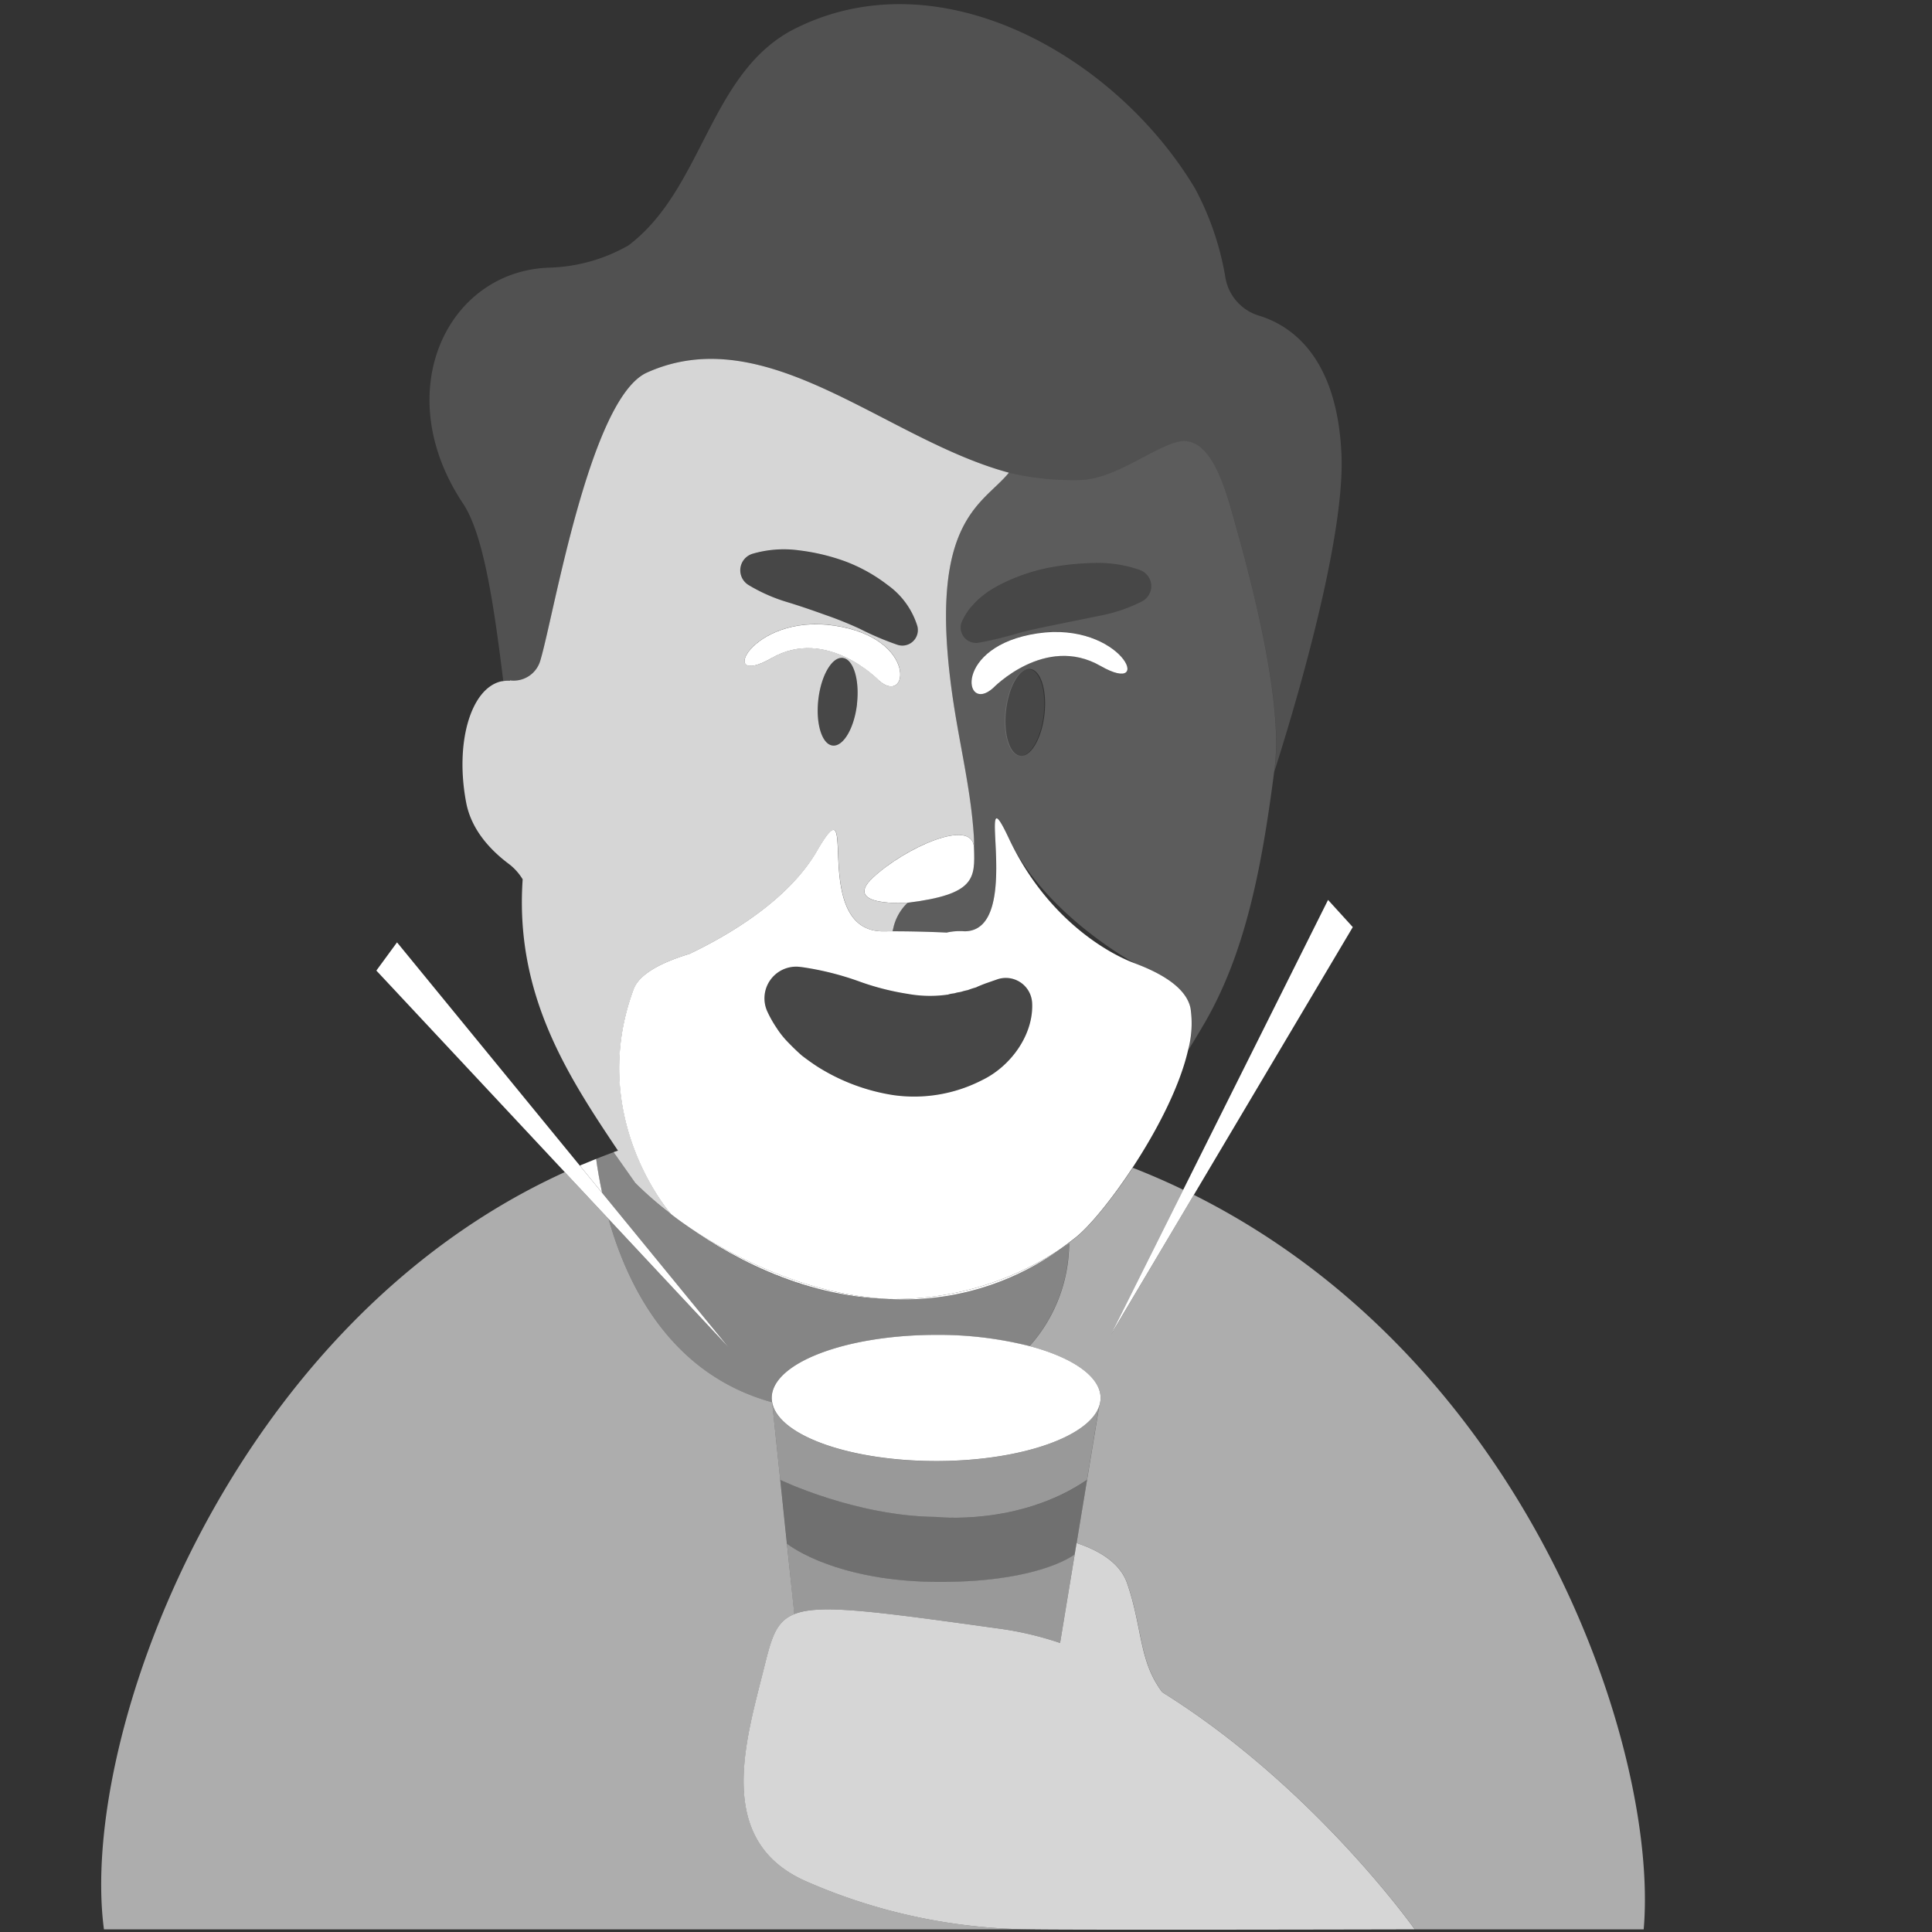 <svg viewBox="0 0 300 300" xmlns="http://www.w3.org/2000/svg"><rect x="0" y="0" width="300" height="300" fill="#333333" stroke="none"/><g fill="#fff"><path d="m 92.57 179.95 c -.86 .34 -1.7 .69 -2.54 1.04 l 3.47 4.24 c -.42 -1.95 -.72 -3.74 -.93 -5.28 z"/><path d="m 104.23 188.54 s -13.2 -14.98 -5.82 -34.95 c .83 -2.24 4 -4.06 8.67 -5.47 6.11 -2.93 15.37 -8.35 19.78 -15.97 6.9 -11.92 -1.4 12.46 10.29 12.47 h .14 c .43 0 .86 -.01 1.3 -.01 .04 -.13 .06 -.27 .1 -.4 a 7.74 7.74 0 0 1 2.24 -4.03 s -10.32 .71 -5.36 -3.92 15.44 -9.37 15.67 -4.66 a 18.61 18.61 0 0 0 -.03 -1.86 c -.42 -6.5 -1.91 -12.89 -2.95 -19.32 -4.78 -29.62 4.24 -31.9 8.4 -37.02 l .05 .01 c -19.15 -5.12 -37.6 -23.96 -56.26 -15.55 -8.87 4 -14.45 37.75 -16.55 44.71 a 4.31 4.31 0 0 1 -4.54 3.1 c -.09 -.01 -.14 -.02 -.14 -.02 l -.02 -.07 v .13 a 4.98 4.98 0 0 0 -1.05 .05 4.03 4.03 0 0 0 -.45 .07 c -4.68 1.23 -7.06 9.65 -5.31 18.81 .79 4.12 3.62 7.23 6.49 9.41 a 8.57 8.57 0 0 1 2.28 2.49 c -1.24 17.96 7.04 30.55 14.8 42.13 -.22 .08 -.45 .15 -.68 .23 l 3.37 4.79 a 55.36 55.36 0 0 0 5.58 4.85 z m 28.85 -79.23 c -.43 3.76 -2.13 6.65 -3.79 6.46 s -2.65 -3.39 -2.22 -7.15 2.13 -6.65 3.79 -6.46 2.64 3.4 2.21 7.15 z m 3.38 -3.68 s -8.08 -8.37 -16.66 -3.44 -3.3 -7 9.78 -5.05 11.46 12.62 6.88 8.49 z m -21.1 -18.5 a 2.68 2.68 0 0 1 1.46 -1.13 17.33 17.33 0 0 1 7.19 -.55 32.49 32.49 0 0 1 7.16 1.69 25.47 25.47 0 0 1 6.69 3.72 12.28 12.28 0 0 1 4.58 6.34 2.41 2.41 0 0 1 -3.1 2.92 l -.23 -.08 a 45.84 45.84 0 0 1 -5.6 -2.4 57.33 57.33 0 0 0 -5.4 -2.17 c -1.86 -.67 -3.79 -1.34 -5.79 -1.95 a 26.12 26.12 0 0 1 -6.11 -2.69 l -.03 -.02 a 2.68 2.68 0 0 1 -.82 -3.68 z" opacity=".8"/><path d="m 255.23 299.59 c 2.38 -27.3 -17.31 -87.73 -69.85 -114.05 l -12.9 21.75 11.26 -22.54 q -3.81 -1.84 -7.85 -3.42 c -3.29 5.01 -6.71 9.12 -8.8 10.8 q -1.36 1.09 -2.74 2.04 .84 -.53 1.67 -1.09 a 24.16 24.16 0 0 1 -6.15 15.95 c 6.66 1.77 11.03 4.72 11.03 8.06 a 3.92 3.92 0 0 1 -.2 1.2 l -1.9 11.5 -.47 2.84 -1.15 6.97 c 3.54 1.17 6.75 3.08 7.84 6.23 2.41 6.92 1.8 12.07 5.47 16.94 23.6 14.71 39.2 36.82 39.2 36.82 s -51 .12 -59.53 0 a 88.52 88.52 0 0 1 -35.01 -7.47 c -14.16 -6.26 -9.39 -21.57 -6.59 -32.77 1.2 -4.78 1.8 -7.51 4.78 -8.71 l -1.15 -10.94 -.34 -3.26 -1.95 -18.65 -.01 -.04 c -15.47 -4.25 -22.34 -17.66 -25.39 -28.47 l -6.8 -7.27 c -52.26 23.76 -75.5 87.87 -71.56 117.58 z" opacity=".6"/><path d="m 79.2 105.71 c 0 -.04 0 -.09 0 -.13 l .02 .07 s .05 .01 .14 .02 a 4.31 4.31 0 0 0 4.54 -3.1 c 2.1 -6.96 7.68 -40.71 16.55 -44.71 18.66 -8.42 37.1 10.43 56.26 15.55 a 43.77 43.77 0 0 0 10.95 1.13 c 5.13 -.11 10.59 -4.44 14.73 -5.79 4.17 -1.36 6.75 2.97 8.87 10.61 1.35 4.87 8.2 27.89 6.7 39.76 -.03 .24 -.06 .48 -.09 .72 2.59 -8.09 11.03 -35.64 10.43 -49.29 -.67 -15.19 -7.84 -20.01 -12.79 -21.53 a 7.48 7.48 0 0 1 -5.23 -5.91 44.72 44.72 0 0 0 -4.7 -13.81 c -12.31 -20.65 -39.94 -36.43 -62.64 -24.59 -12.82 6.91 -13.81 24.67 -25.34 33.39 a 26.21 26.21 0 0 1 -12.29 3.46 c -15.89 .52 -24.95 19.3 -13.42 36.61 3.17 4.75 4.77 15.49 6.26 27.59 a 4.98 4.98 0 0 1 1.05 -.05 z" opacity=".15"/><path d="m 138.08 201.71 c -15.49 -.74 -28.41 -9.18 -32.5 -12.15 6.95 5.13 18.62 11.81 32.5 12.15 z"/><path d="m 191.25 79.36 c -2.12 -7.65 -4.7 -11.98 -8.87 -10.61 -4.14 1.35 -9.6 5.69 -14.73 5.79 a 43.77 43.77 0 0 1 -10.95 -1.13 l -.05 -.01 c -4.15 5.12 -13.17 7.4 -8.4 37.02 1.04 6.44 2.52 12.82 2.95 19.32 a 18.61 18.61 0 0 1 .03 1.86 v .04 c .18 4.77 .21 7.24 -10.32 8.54 a 7.74 7.74 0 0 0 -2.24 4.03 c -.04 .13 -.07 .27 -.1 .4 2.81 0 5.63 .07 8.43 .2 a 9.18 9.18 0 0 1 2.77 -.2 c 9.47 -.01 1.28 -26.36 6.88 -14.44 s 19.58 19.42 19.58 19.42 c 4.88 1.82 8.08 4.15 8.64 7 a 15.97 15.97 0 0 1 -.37 6.5 c .85 -1.36 1.72 -2.8 2.61 -4.34 6.23 -10.8 8.79 -23.76 10.74 -38.9 .03 -.24 .06 -.48 .09 -.72 1.51 -11.88 -5.34 -34.9 -6.69 -39.77 z m -29.07 31.6 c -.43 3.72 -2.11 6.59 -3.75 6.4 s -2.63 -3.36 -2.2 -7.08 2.11 -6.59 3.75 -6.4 2.63 3.36 2.2 7.08 z m 8.7 -7.57 c -8.59 -4.93 -16.68 3.44 -16.68 3.44 -4.59 4.13 -6.2 -6.54 6.89 -8.49 s 18.37 9.99 9.79 5.06 z m 7.72 -11.44 a 2.67 2.67 0 0 1 -1.25 1.43 24.52 24.52 0 0 1 -6.64 2.25 l -6.39 1.3 c -2.07 .43 -4.11 .81 -6.03 1.35 -1.94 .56 -3.73 1.04 -5.97 1.46 l -.32 .06 a 2.38 2.38 0 0 1 -2.61 -3.31 11.5 11.5 0 0 1 1.09 -1.85 18.02 18.02 0 0 1 1.42 -1.54 c .51 -.45 1.05 -.87 1.61 -1.27 .56 -.35 1.14 -.7 1.73 -1.01 a 29.36 29.36 0 0 1 7.25 -2.58 41.18 41.18 0 0 1 7.32 -.81 19.68 19.68 0 0 1 7.18 1.08 l .02 .01 a 2.67 2.67 0 0 1 1.59 3.44 z" opacity=".2"/><path d="m 130.85 102.17 c -1.66 -.19 -3.35 2.7 -3.79 6.46 s .56 6.96 2.22 7.15 3.35 -2.7 3.79 -6.46 -.56 -6.96 -2.22 -7.15 z" opacity=".1"/><path d="m 116.19 90.83 l .03 .02 a 26.12 26.12 0 0 0 6.11 2.69 c 2.01 .61 3.93 1.27 5.79 1.95 a 57.33 57.33 0 0 1 5.4 2.17 45.84 45.84 0 0 0 5.6 2.4 l .23 .08 a 2.41 2.41 0 0 0 3.1 -2.92 12.28 12.28 0 0 0 -4.58 -6.34 25.47 25.47 0 0 0 -6.69 -3.72 32.49 32.49 0 0 0 -7.16 -1.69 17.33 17.33 0 0 0 -7.19 .55 2.68 2.68 0 0 0 -.63 4.82 z" opacity=".1"/><path d="m 184.87 156.59 c -.56 -2.85 -3.76 -5.18 -8.64 -7 s -13.98 -7.5 -19.58 -19.42 2.6 14.43 -6.88 14.44 a 9.18 9.18 0 0 0 -2.77 .2 c -2.79 -.13 -5.62 -.2 -8.43 -.2 -.43 0 -.86 0 -1.3 .01 h -.14 c -11.68 -.01 -3.39 -24.39 -10.29 -12.47 -4.41 7.62 -13.67 13.05 -19.78 15.97 -4.67 1.41 -7.84 3.24 -8.67 5.47 -7.39 19.97 5.81 34.95 5.82 34.95 .43 .33 .88 .68 1.35 1.02 4.09 2.96 17.02 11.4 32.5 12.15 a 46.44 46.44 0 0 0 26.26 -7.55 q 1.37 -.95 2.74 -2.04 c 2.1 -1.68 5.51 -5.79 8.8 -10.8 3.72 -5.66 7.29 -12.47 8.62 -18.24 a 15.97 15.97 0 0 0 .39 -6.49 z m -32.39 11.14 a 23.05 23.05 0 0 1 -13.82 2.31 30.95 30.95 0 0 1 -11.71 -4.4 c -.83 -.54 -1.64 -1.12 -2.42 -1.72 -.74 -.64 -1.44 -1.33 -2.12 -2.03 a 13.88 13.88 0 0 1 -1.83 -2.29 17.73 17.73 0 0 1 -1.46 -2.6 4.92 4.92 0 0 1 5.01 -6.87 l .43 .05 a 45.16 45.16 0 0 1 9.03 2.28 40.3 40.3 0 0 0 7.31 1.86 19.45 19.45 0 0 0 5.93 .17 3.32 3.32 0 0 1 .34 -.04 l .3 -.09 a 5.9 5.9 0 0 1 .67 -.11 c .22 -.05 .41 -.12 .65 -.16 a 3.61 3.61 0 0 0 .71 -.16 c .23 -.07 .5 -.13 .78 -.19 .25 -.09 .51 -.19 .8 -.28 l .48 -.14 c .15 -.06 .27 -.14 .44 -.2 .31 -.13 .65 -.27 1.06 -.42 l 1.78 -.62 a 4.09 4.09 0 0 1 5.21 2.53 4.21 4.21 0 0 1 .22 1.14 c .24 4.9 -3.3 9.83 -7.79 11.98 z"/><path d="m 177.02 88.53 l -.02 -.01 a 19.68 19.68 0 0 0 -7.18 -1.08 41.18 41.18 0 0 0 -7.32 .81 29.36 29.36 0 0 0 -7.25 2.58 c -.59 .32 -1.17 .66 -1.73 1.01 -.56 .4 -1.1 .82 -1.61 1.27 a 18.02 18.02 0 0 0 -1.42 1.54 11.5 11.5 0 0 0 -1.09 1.85 2.38 2.38 0 0 0 2.61 3.31 l .32 -.06 c 2.24 -.42 4.03 -.9 5.97 -1.46 1.92 -.55 3.96 -.92 6.03 -1.35 l 6.39 -1.3 a 24.52 24.52 0 0 0 6.64 -2.25 2.67 2.67 0 0 0 -.34 -4.86 z" opacity=".1"/><ellipse cx="159.2" cy="110.62" opacity=".1" rx="6.78" ry="2.99" transform="matrix(.114 -.993 .993 .114 31.09 256.12)"/><path d="m 160.04 154.62 a 4.09 4.09 0 0 0 -5.21 -2.53 l -1.78 .62 c -.41 .14 -.75 .28 -1.06 .42 -.17 .06 -.29 .14 -.44 .2 l -.48 .14 c -.3 .09 -.55 .19 -.8 .28 -.28 .06 -.55 .12 -.78 .19 a 3.61 3.61 0 0 1 -.71 .16 c -.24 .04 -.44 .11 -.65 .16 a 5.9 5.9 0 0 0 -.67 .11 l -.3 .09 a 3.32 3.32 0 0 0 -.34 .04 19.45 19.45 0 0 1 -5.93 -.17 40.3 40.3 0 0 1 -7.31 -1.86 45.16 45.16 0 0 0 -9.03 -2.28 l -.43 -.05 a 4.92 4.92 0 0 0 -5 6.86 17.73 17.73 0 0 0 1.47 2.59 13.88 13.88 0 0 0 1.83 2.29 c .68 .71 1.38 1.39 2.12 2.03 .78 .6 1.59 1.18 2.42 1.72 a 30.95 30.95 0 0 0 11.71 4.4 23.05 23.05 0 0 0 13.82 -2.31 c 4.48 -2.15 8.02 -7.08 7.78 -11.97 a 4.21 4.21 0 0 0 -.23 -1.13 z" opacity=".1"/><path d="m 113.09 209.17 l -18.59 -19.89 c 3.05 10.81 9.92 24.22 25.39 28.48 a 3.91 3.91 0 0 1 -.07 -.67 c 0 -5.41 11.43 -9.8 25.53 -9.8 a 57.57 57.57 0 0 1 14.5 1.74 24.16 24.16 0 0 0 6.15 -15.95 q -.84 .57 -1.67 1.09 a 41.6 41.6 0 0 1 -26.26 7.55 c -13.89 -.34 -25.55 -7.02 -32.5 -12.15 -.88 -.64 -1.35 -1.02 -1.35 -1.02 a 55.36 55.36 0 0 1 -5.56 -4.85 l -3.36 -4.79 c -.92 .33 -1.82 .68 -2.73 1.04 .21 1.54 .5 3.33 .93 5.28 z" opacity=".4"/><path d="m 104.23 188.54 s .48 .39 1.35 1.02 c -.47 -.35 -.93 -.69 -1.35 -1.02 z"/><path d="m 104.23 188.54 s .48 .39 1.35 1.02 c -.47 -.35 -.93 -.69 -1.35 -1.02 z" opacity=".25"/><path d="m 138.08 201.71 a 41.6 41.6 0 0 0 26.26 -7.55 46.44 46.44 0 0 1 -26.26 7.55 z"/><path d="m 138.08 201.71 a 41.6 41.6 0 0 0 26.26 -7.55 46.44 46.44 0 0 1 -26.26 7.55 z" opacity=".25"/><path d="m 164.61 255.12 a 51.24 51.24 0 0 0 -9.18 -2.19 c -19.81 -2.74 -28.1 -3.9 -32.1 -2.29 -2.98 1.2 -3.58 3.93 -4.78 8.71 -2.8 11.2 -7.57 26.51 6.59 32.77 a 88.41 88.41 0 0 0 35.01 7.47 c 8.97 .12 59.53 0 59.53 0 s -15.6 -22.11 -39.2 -36.82 c -3.68 -4.87 -3.06 -10.02 -5.47 -16.94 -1.09 -3.14 -4.3 -5.06 -7.84 -6.23 l -.29 1.77 z" opacity=".8"/><path d="m 155.43 252.93 a 51.24 51.24 0 0 1 9.18 2.19 l 2.27 -13.75 s -5.48 4.4 -21.52 4.27 -23.17 -5.95 -23.17 -5.95 l 1.14 10.95 c 4 -1.61 12.29 -.44 32.1 2.29 z" opacity=".5"/><path d="m 145.36 226.88 c -13.48 0 -24.51 -4.01 -25.46 -9.08 l 1.95 18.64 -.7 -6.65 s 11.74 5.64 24.21 5.76 c 0 0 12.83 1.47 23.43 -5.76 l 1.9 -11.5 c -1.55 4.84 -12.29 8.59 -25.33 8.59 z" opacity=".5"/><path d="m 119.83 217.08 a 3.91 3.91 0 0 0 .07 .67 l .01 .04 c .95 5.08 11.98 9.08 25.46 9.08 13.04 0 23.79 -3.75 25.33 -8.59 a 3.92 3.92 0 0 0 .2 -1.2 c 0 -3.34 -4.37 -6.29 -11.03 -8.06 a 57.57 57.57 0 0 0 -14.5 -1.74 c -14.11 .01 -25.54 4.39 -25.54 9.8 z"/><path d="m 145.36 235.55 c -12.46 -.13 -24.2 -5.76 -24.2 -5.76 l .7 6.65 .34 3.26 s 7.12 5.82 23.17 5.95 21.52 -4.27 21.52 -4.27 l .29 -1.77 1.15 -6.97 .47 -2.84 c -10.61 7.22 -23.44 5.75 -23.44 5.75 z" opacity=".3"/><path d="m 151.24 131.64 c 0 -.01 0 -.02 0 -.04 -.23 -4.71 -10.72 .05 -15.67 4.66 s 5.36 3.92 5.36 3.92 c 10.52 -1.3 10.48 -3.77 10.31 -8.54 z"/><path d="m 129.57 97.15 c -13.07 -1.95 -18.35 9.98 -9.78 5.05 s 16.66 3.44 16.66 3.44 c 4.59 4.12 6.2 -6.54 -6.88 -8.49 z"/><path d="m 161.09 98.35 c -13.09 1.95 -11.48 12.62 -6.89 8.49 0 0 8.09 -8.37 16.68 -3.44 s 3.3 -7 -9.79 -5.05 z"/><path d="m 185.38 185.54 l 24.68 -41.58 -3.84 -4.22 -22.49 45.01 -11.26 22.54 z"/><path d="m 113.09 209.17 l -19.59 -23.94 -3.47 -4.24 -28.38 -34.66 -3.21 4.38 29.26 31.3 6.8 7.27 z"/></g></svg>